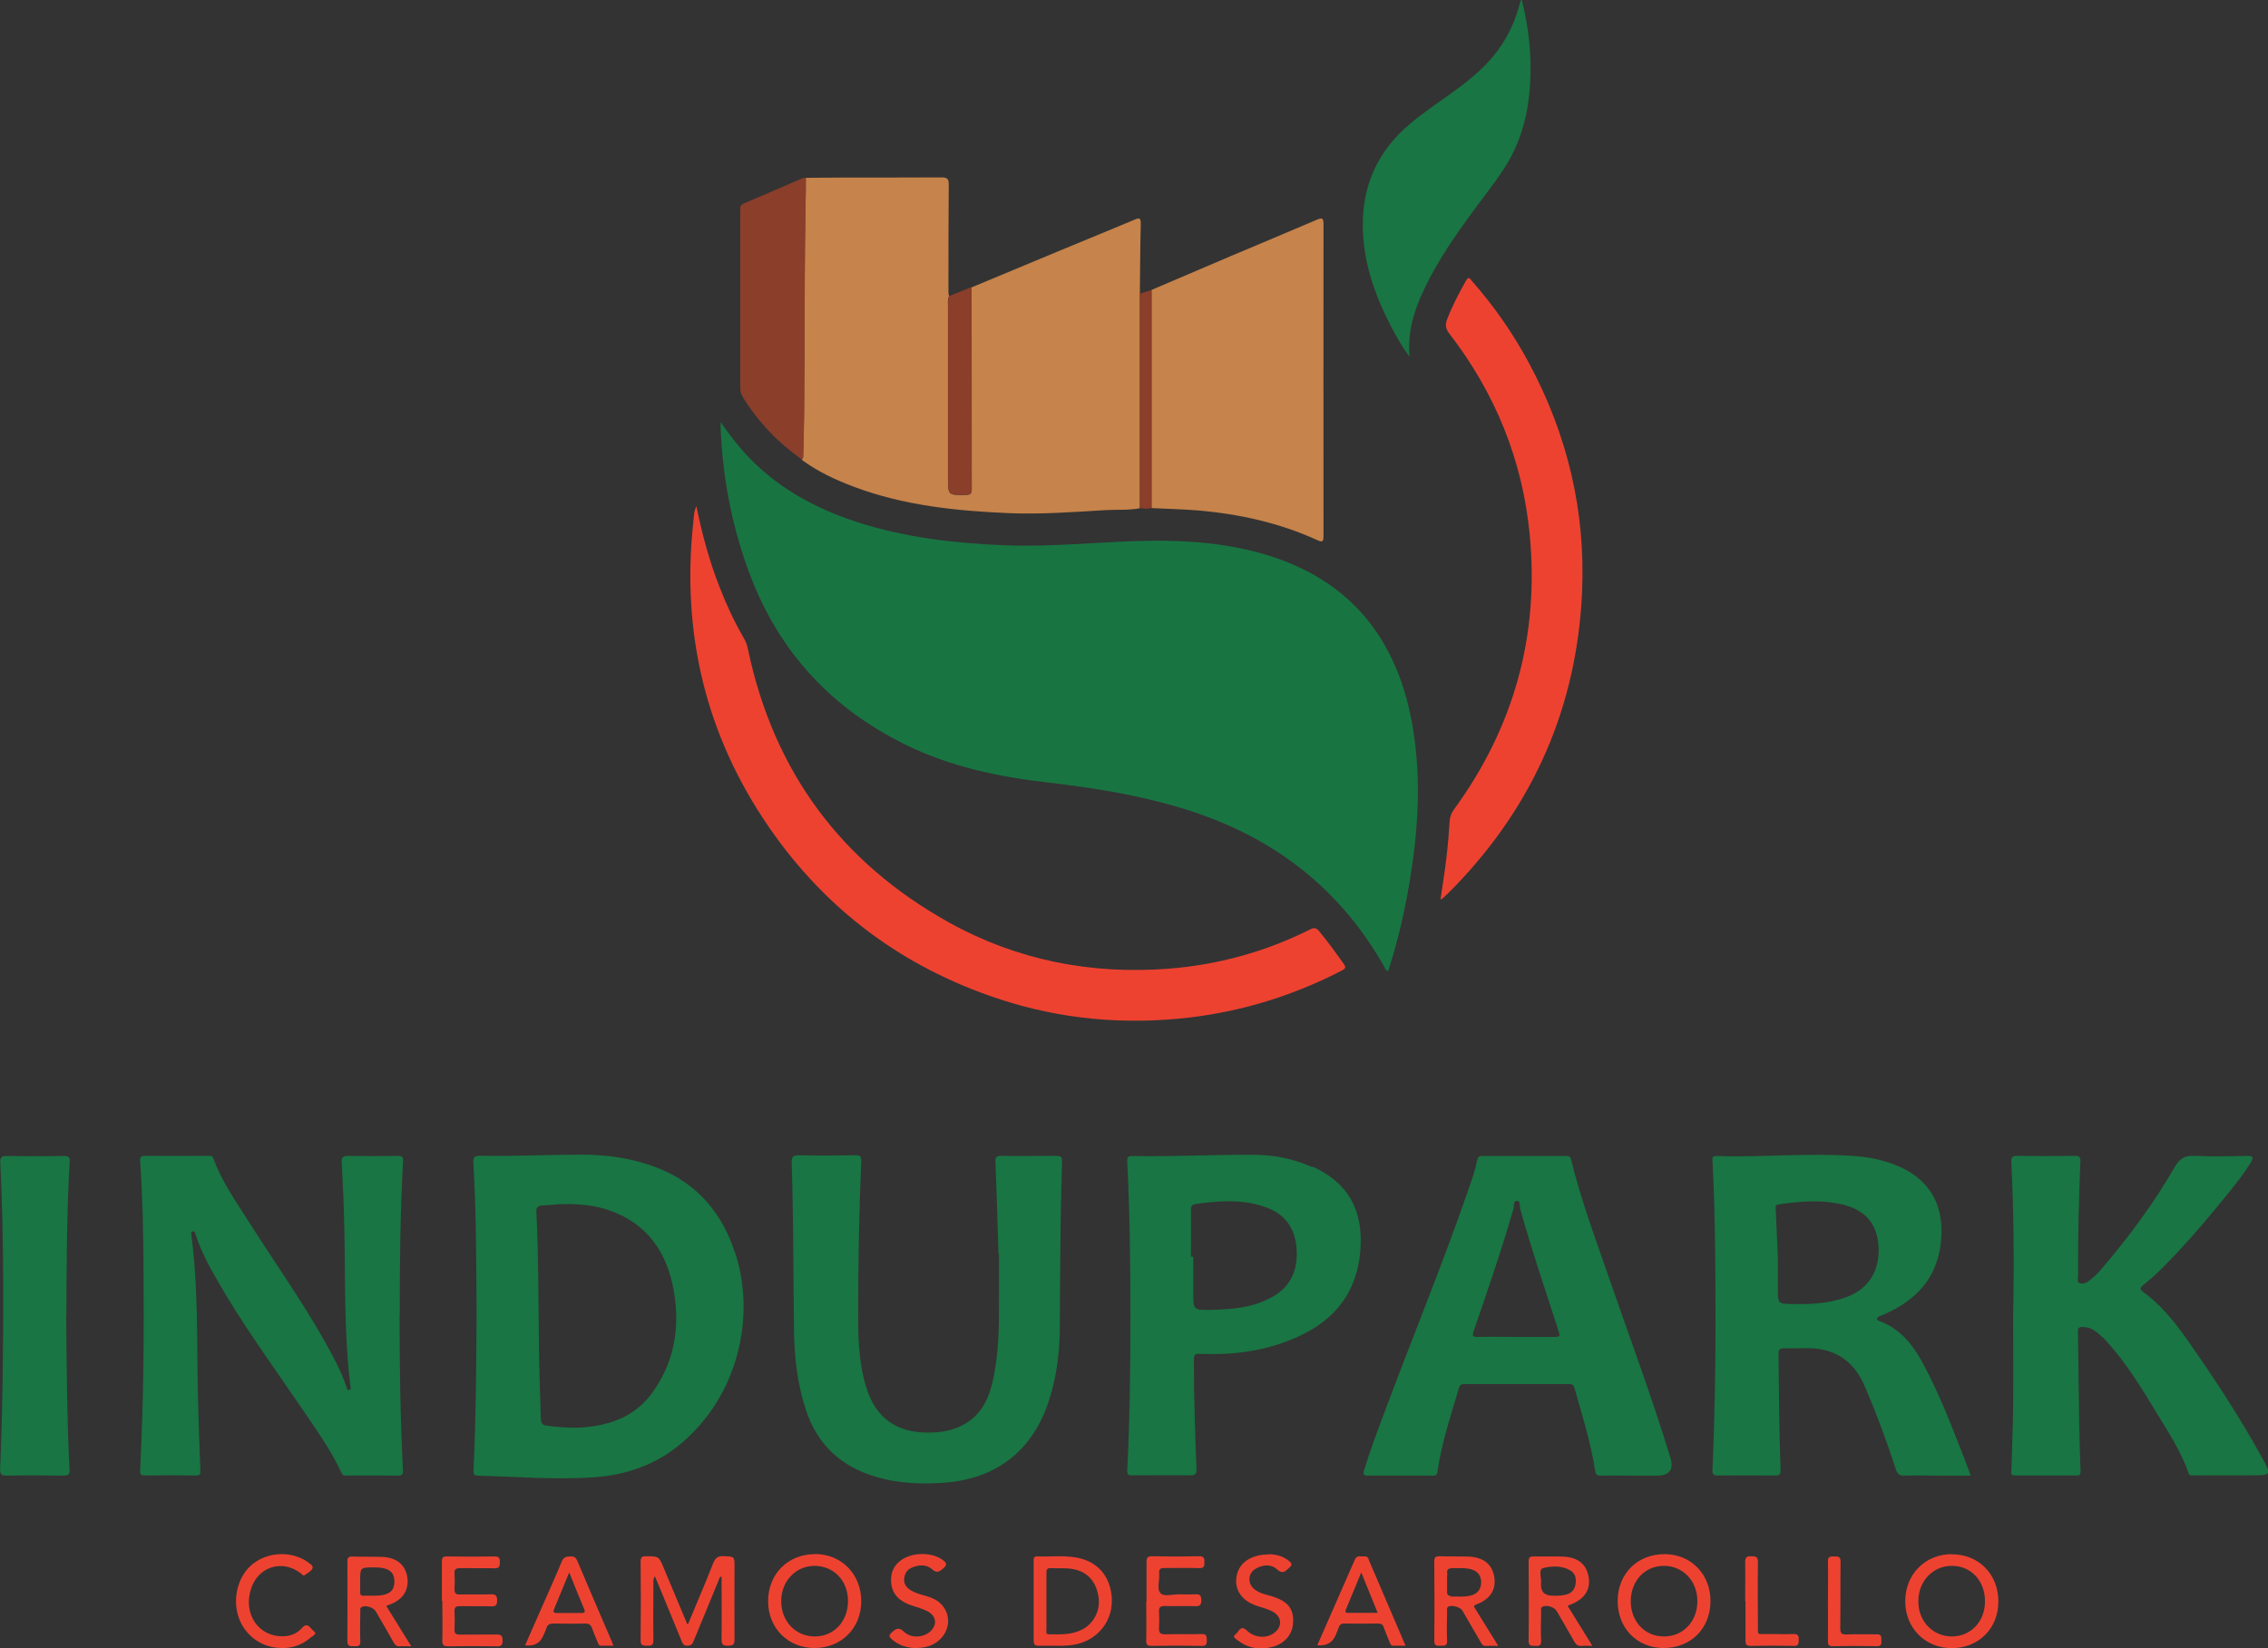 <svg xmlns="http://www.w3.org/2000/svg" id="Capa_2" data-name="Capa 2" viewBox="0 0 149.05 108.34"><rect x="0" y="0" width="149.05" height="108.34" fill="#333333" stroke="none"/><defs><style>      .cls-1 {        fill: #ee4231;      }      .cls-2 {        fill: #fefefe;      }      .cls-3 {        fill: #8b3e2a;      }      .cls-4 {        fill: #c6834b;      }      .cls-5 {        fill: #187542;      }      .cls-6 {        fill: #197543;      }    </style></defs><g id="Capa_1-2" data-name="Capa 1"><g><path class="cls-5" d="M47.36,27.74c.77,1.13,1.6,2.15,2.59,3.04,1.9,1.72,4.15,2.83,6.57,3.6,3.04,.96,6.18,1.32,9.35,1.46,2.83,.12,5.63-.15,8.45-.26,2.73-.11,5.44,0,8.1,.67,5.87,1.49,9.26,5.29,10.36,11.19,.71,3.82,.4,7.62-.3,11.41-.31,1.68-.72,3.34-1.25,4.98-.18-.02-.19-.18-.25-.27-3-5.31-7.49-8.67-13.3-10.43-2.91-.89-5.88-1.35-8.88-1.7-3.2-.37-6.33-1.03-9.25-2.46-4.85-2.37-8.28-6.03-10.22-11.08-1.2-3.13-1.83-6.38-1.97-9.72,0-.14,0-.28,0-.41Z"></path><path class="cls-4" d="M52.96,11.69c.85,0,1.69-.02,2.54-.02,2.13,0,4.25,0,6.38-.01,.39,0,.48,.12,.47,.49-.02,2.37-.02,4.74-.02,7.11,0,.07,.03,.14,.05,.21-.11,.18-.08,.39-.08,.59,0,3.77,0,7.54,0,11.31,0,1.2,0,1.19,1.21,1.16,.26,0,.35-.09,.35-.35,0-4.43,0-8.86-.01-13.29,1.94-.81,3.88-1.61,5.81-2.42,1.63-.68,3.27-1.34,4.9-2.03,.3-.13,.42-.13,.41,.26-.04,1.54-.04,3.08-.06,4.62,0,4.7,0,9.39,0,14.09-.74,.14-1.49,.08-2.23,.12-2.14,.13-4.27,.29-6.42,.2-3.44-.15-6.85-.5-10.11-1.72-1.23-.46-2.41-1.01-3.47-1.79,.11-.08,.1-.2,.1-.31,.02-.93,.05-1.87,.06-2.8,.04-4.86,.01-9.72,.11-14.58,0-.27,0-.55,0-.82Z"></path><path class="cls-6" d="M26.26,86.51c0,3.37,.05,6.73,.22,10.1,.01,.29-.04,.4-.36,.39-1.09-.02-2.19,0-3.28-.01-.14,0-.29,.05-.39-.16-.71-1.55-1.72-2.92-2.67-4.33-1.87-2.75-3.84-5.43-5.49-8.32-.55-.96-1.08-1.93-1.42-2.99-.03-.1-.05-.26-.19-.25-.16,.02-.11,.17-.1,.28,.45,3.42,.35,6.87,.42,10.3,.04,1.71,.1,3.42,.17,5.13,.01,.26-.03,.35-.31,.34-1.11-.02-2.22-.02-3.33,0-.27,0-.33-.07-.32-.34,.23-4.51,.26-9.03,.22-13.55-.02-2.26-.06-4.52-.22-6.77-.02-.26,.04-.35,.31-.35,1.4,.01,2.79,0,4.19,0,.12,0,.25-.03,.31,.15,.53,1.49,1.44,2.78,2.28,4.1,1.66,2.63,3.47,5.16,5,7.87,.55,.98,1.09,1.96,1.46,3.03,.03,.09,.03,.27,.19,.23,.17-.04,.08-.19,.07-.29-.41-3.41-.32-6.84-.39-10.26-.03-1.47-.09-2.93-.17-4.4-.02-.35,.08-.43,.42-.43,1.09,.02,2.19,.02,3.28,0,.27,0,.34,.07,.33,.34-.19,3.39-.22,6.79-.22,10.18Z"></path><path class="cls-6" d="M48.35,82.49c-.83-2.66-2.48-4.69-5.16-5.73-1.59-.62-3.26-.86-4.95-.86-2.23,0-4.46,.12-6.69,.07-.36,0-.46,.09-.44,.45,.19,3.35,.19,6.7,.21,9.88-.02,3.55-.04,6.93-.2,10.31-.01,.22-.03,.38,.29,.39,2.49,.07,4.97,.27,7.46,.12,2.01-.12,3.88-.69,5.5-1.92,3.94-3.01,5.36-8.3,3.99-12.71Zm-5.52,9.11c-1.1,1.49-2.67,2.07-4.44,2.22-.82,.07-1.63,0-2.45-.1-.37-.05-.39-.24-.4-.52-.04-1.52-.1-3.05-.12-4.57-.04-2.98-.02-5.95-.17-8.92-.02-.33,.06-.45,.41-.47,.52-.02,1.03-.1,1.45-.09,1.05-.01,2,.09,2.9,.4,2.58,.88,3.87,2.85,4.29,5.41,.39,2.38,0,4.64-1.47,6.64Z"></path><path class="cls-6" d="M129.41,96.7c-.8-2.07-1.57-4.14-2.55-6.13-.77-1.56-1.58-3.09-3.37-3.74-.2-.07-.17-.21,0-.3,.09-.05,.19-.07,.28-.11,2.14-.92,3.55-2.4,3.79-4.82,.25-2.51-.86-4.27-3.23-5.11-.79-.28-1.61-.44-2.44-.5-3.03-.22-6.07,.1-9.1,0-.22,0-.27,.1-.25,.29,.12,2.17,.16,4.34,.18,6.51,.05,4.6,.02,9.21-.18,13.81-.01,.32,.07,.39,.37,.39,1.18-.01,2.36,0,3.54,0,.59,0,.58,0,.56-.57-.08-2.47-.11-4.95-.13-7.42,0-.29,.09-.37,.36-.37,.45,.01,.89,0,1.34-.01,1.91-.05,3.23,.75,3.99,2.55,.76,1.78,1.43,3.58,2.02,5.41,.1,.31,.23,.43,.57,.42,.79-.03,1.58,0,2.37,0h1.96c-.03-.13-.05-.21-.08-.29Zm-8.06-11.44c-1.17,.44-2.39,.48-3.61,.46-.89-.02-.89-.03-.9-.94,0-.79,0-1.58,0-2.04-.06-1.29-.1-2.26-.14-3.22,0-.15-.07-.32,.18-.35,1.46-.21,2.92-.34,4.37,.05,1.45,.4,2.15,1.34,2.21,2.82,.05,1.55-.69,2.69-2.1,3.22Z"></path><path class="cls-6" d="M109.76,95.78c-1.16-3.84-2.57-7.6-3.88-11.39-.93-2.7-1.95-5.38-2.63-8.17-.04-.18-.12-.23-.29-.23-1.86,0-3.71,0-5.57,0-.23,0-.28,.1-.32,.3-.13,.67-.36,1.3-.58,1.94-1.7,4.92-3.69,9.74-5.51,14.62-.47,1.25-.94,2.5-1.33,3.78-.07,.24-.08,.37,.24,.37,1.43-.01,2.85,0,4.28,0,.2,0,.28-.06,.3-.26,.26-1.87,.87-3.66,1.4-5.47,.06-.19,.13-.29,.35-.29,2.3,0,4.61,0,6.91,0,.19,0,.28,.06,.34,.25,.51,1.8,1.07,3.58,1.36,5.44,.04,.25,.11,.34,.37,.33,.75-.02,1.5,0,2.25,0h1.43q1.26,0,.89-1.21Zm-7.7-7.9c-.81,0-1.61,0-2.42,0s-1.67-.02-2.5,0c-.35,.01-.4-.05-.29-.39,.91-2.65,1.83-5.3,2.6-7.99,.06-.2-.02-.56,.25-.57,.23,0,.16,.35,.21,.55,.74,2.66,1.63,5.27,2.48,7.9,.16,.5,.17,.5-.34,.5Z"></path><path class="cls-4" d="M75.67,19.06c1.73-.74,3.46-1.48,5.2-2.22,1.89-.8,3.79-1.59,5.68-2.4,.33-.14,.43-.11,.43,.28-.01,6.84,0,13.67,0,20.51,0,.39-.08,.43-.42,.27-2.5-1.14-5.15-1.72-7.87-1.95-1-.08-2.01-.1-3.01-.15,0-4.78,0-9.56,0-14.34Z"></path><path class="cls-6" d="M132.3,86.51c.07-3.37,.05-6.73-.12-10.1-.02-.34,.07-.44,.41-.43,1.25,.02,2.5,.02,3.76,0,.3,0,.38,.06,.37,.38-.1,2.52-.17,5.03-.15,7.55,0,.14-.09,.35,.09,.43,.17,.07,.36,.03,.53-.08,.33-.22,.61-.49,.86-.78,1.81-2.11,3.47-4.34,4.86-6.75,.36-.62,.7-.78,1.34-.75,1.15,.05,2.3,.03,3.45,0,.41,0,.39,.14,.23,.41-.43,.72-.95,1.37-1.47,2.02-1.51,1.85-3.04,3.69-4.77,5.34-.27,.26-.56,.49-.85,.73-.16,.13-.25,.25-.04,.41,1.63,1.17,2.7,2.82,3.81,4.43,1.44,2.1,2.81,4.25,4.04,6.48,.64,1.17,.63,1.18-.67,1.18-1.27,0-2.53,0-3.8,0-.13,0-.28,.07-.35-.14-.5-1.46-1.35-2.73-2.14-4.03-.97-1.61-1.96-3.22-3.24-4.63-.26-.29-.55-.55-.88-.76-.21-.14-.44-.18-.7-.19-.25-.01-.32,.08-.31,.32,.03,1.94,.05,3.89,.08,5.83,.02,1.11,.05,2.21,.09,3.32,0,.2-.03,.29-.25,.29-1.35,0-2.71,0-4.06,0-.34,0-.24-.22-.23-.38,.03-1.4,.1-2.79,.11-4.18,.02-1.97,0-3.94,0-5.91Z"></path><path class="cls-6" d="M65.62,82.45c-.06-2.03-.12-4.05-.2-6.08-.01-.31,.07-.39,.37-.39,1.14,.02,2.27,0,3.41,0,.61,0,.61,0,.59,.59-.11,3.57-.12,7.14-.14,10.7-.01,1.6-.2,3.19-.69,4.72-1.06,3.35-3.46,5.24-6.97,5.48-1.46,.1-2.9,.04-4.32-.36-2.38-.67-3.99-2.15-4.74-4.53-.53-1.66-.73-3.37-.75-5.11-.05-3.67-.03-7.34-.15-11.01-.01-.37,.04-.53,.48-.52,1.24,.03,2.48,.02,3.71,0,.29,0,.39,.06,.38,.38-.15,3.46-.21,6.93-.2,10.4,0,1.51,.08,3.03,.53,4.48,.62,2.01,1.98,2.98,4.08,2.97,.81,0,1.61-.13,2.33-.53,1.13-.62,1.63-1.66,1.9-2.85,.41-1.8,.42-3.62,.41-5.45,0-.98,0-1.96,0-2.93h-.03Z"></path><path class="cls-1" d="M45.76,33.24c.38,1.89,.87,3.69,1.56,5.43,.44,1.13,.95,2.22,1.56,3.27,.14,.24,.23,.49,.28,.76,1.68,7.99,6.1,13.99,13.23,17.95,4.46,2.47,9.29,3.41,14.36,3.03,3.28-.25,6.4-1.11,9.34-2.58,.27-.14,.41-.12,.61,.12,.57,.69,1.09,1.41,1.61,2.14,.18,.25,.09,.32-.13,.44-3.14,1.62-6.46,2.66-9.96,3.08-4.31,.51-8.54,.13-12.65-1.24-6.25-2.08-11.29-5.83-15.03-11.26-4.16-6.04-5.76-12.75-4.98-20.03,.04-.35,.03-.71,.21-1.09Z"></path><path class="cls-6" d="M86.24,76.72c-1.2-.54-2.47-.8-3.77-.81-2.69-.02-5.38,.13-8.07,.08-.28,0-.33,.09-.32,.35,.17,3.38,.21,6.76,.21,10.14,0,3.4-.04,6.79-.21,10.18-.01,.3,.11,.33,.35,.32,1.27,0,2.53-.02,3.8,0,.33,0,.41-.1,.4-.42-.09-2.33-.17-4.66-.17-6.99,0-.59-.01-.59,.59-.57,1.77,.06,3.51-.13,5.19-.71,2.98-1.03,4.95-2.88,5.17-6.24,.16-2.54-.83-4.31-3.14-5.36Zm-2.63,8.53c-1.24,.71-2.62,.82-4.01,.85-1.18,.02-1.18,.02-1.18-1.16v-2.33h-.15c0-1.02,.01-2.04,0-3.06,0-.27,.05-.37,.33-.41,1.51-.21,3.01-.32,4.48,.18,1.24,.41,1.97,1.26,2.11,2.57,.16,1.44-.27,2.63-1.58,3.37Z"></path><path class="cls-1" d="M94.67,59.11c.13-.92,.28-1.8,.38-2.68,.1-.81,.17-1.63,.22-2.45,.02-.3,.11-.54,.29-.78,3.93-5.39,5.61-11.42,4.97-18.06-.47-4.9-2.27-9.31-5.28-13.21-.24-.31-.29-.57-.15-.93,.34-.89,.78-1.73,1.25-2.56,.18-.32,.28-.09,.39,.04,1.45,1.65,2.7,3.44,3.74,5.38,2.53,4.71,3.73,9.74,3.49,15.08-.34,7.48-3.15,13.93-8.35,19.32-.26,.27-.53,.53-.8,.79-.02,.02-.05,.02-.14,.07Z"></path><path class="cls-6" d="M100.01,0c.33,1.31,.53,2.64,.57,3.99,.06,2.49-.32,4.89-1.69,7.02-.75,1.16-1.62,2.23-2.43,3.35-.93,1.28-1.81,2.6-2.54,4-.81,1.56-1.45,3.16-1.29,5.09-.51-.69-.87-1.33-1.21-1.99-1.08-2.08-1.84-4.25-1.86-6.62-.02-2.69,1-4.92,3.07-6.67,.87-.74,1.81-1.37,2.73-2.03,1.27-.91,2.47-1.88,3.34-3.21,.54-.83,.93-1.72,1.17-2.67,.02-.08,.05-.16,.08-.24,0,0,.03-.01,.07-.03Z"></path><path class="cls-6" d="M4.35,86.53c.03,3.35,.05,6.7,.22,10.05,.02,.3-.03,.42-.38,.42-1.25-.02-2.5-.03-3.75,0-.37,0-.45-.11-.43-.46,.17-4.1,.21-8.19,.2-12.29-.01-2.6-.06-5.2-.19-7.8-.02-.35,.06-.47,.43-.46,1.25,.02,2.5,.02,3.75,0,.29,0,.4,.05,.38,.37-.2,3.39-.2,6.78-.22,10.18Z"></path><path class="cls-3" d="M52.96,11.69c0,.27,0,.55,0,.82-.1,4.86-.07,9.72-.11,14.58,0,.93-.04,1.86-.06,2.8,0,.11,.02,.23-.1,.31-1.57-1.11-2.87-2.47-3.88-4.11-.11-.18-.16-.36-.16-.57,0-3.9,0-7.8,0-11.69,0-.19-.01-.35,.22-.45,1.3-.55,2.59-1.11,3.88-1.67,.06-.03,.14-.01,.21-.02Z"></path><path class="cls-3" d="M63.85,18.88c0,4.43,0,8.86,.01,13.29,0,.26-.08,.34-.35,.35-1.21,.03-1.21,.04-1.21-1.16,0-3.77,0-7.54,0-11.31,0-.2-.03-.4,.08-.59,.49-.2,.98-.39,1.47-.59Z"></path><path class="cls-1" d="M45.22,106.75c.58-1.39,1.13-2.67,1.64-3.97,.14-.36,.31-.51,.71-.49,.7,.04,.7,.01,.7,.71,0,1.6-.01,3.2,0,4.79,0,.36-.14,.38-.43,.39-.31,0-.42-.06-.42-.4,.02-1.38,0-2.76,0-4.15-.17,.04-.16,.17-.2,.27-.54,1.3-1.07,2.61-1.61,3.91-.08,.21-.15,.37-.44,.37-.28,0-.32-.18-.4-.37-.47-1.14-.94-2.29-1.41-3.43-.1-.23-.2-.47-.32-.76-.13,.18-.1,.32-.1,.45,0,1.25-.02,2.51,0,3.76,0,.35-.16,.35-.42,.35-.25,0-.42,0-.42-.35,.02-1.73,.02-3.45,0-5.18,0-.29,.09-.36,.36-.35,.83,0,.84,0,1.16,.77,.5,1.19,1,2.38,1.54,3.68Z"></path><path class="cls-1" d="M109.43,102.16c-1.79-.02-3.09,1.25-3.12,3.03-.02,1.8,1.24,3.13,3,3.14,1.79,.01,3.08-1.26,3.1-3.05,.02-1.77-1.25-3.1-2.98-3.12Zm-.08,5.41c-1.25,0-2.17-.97-2.18-2.3,0-1.34,.91-2.34,2.18-2.34,1.25,0,2.2,.99,2.2,2.32,0,1.33-.94,2.33-2.2,2.32Z"></path><path class="cls-1" d="M128.28,102.16c-1.76,0-3.07,1.32-3.07,3.1,0,1.75,1.3,3.07,3.04,3.08,1.78,0,3.08-1.29,3.08-3.07,0-1.79-1.29-3.1-3.05-3.1Zm0,5.41c-1.26,0-2.22-1-2.21-2.32,0-1.32,.97-2.33,2.21-2.32,1.26,0,2.18,.99,2.17,2.34,0,1.32-.93,2.3-2.18,2.3Z"></path><path class="cls-1" d="M53.54,102.16c-1.76,0-3.07,1.32-3.06,3.1,0,1.75,1.3,3.07,3.04,3.07,1.77,0,3.08-1.3,3.08-3.08,0-1.78-1.3-3.1-3.06-3.1Zm0,5.41c-1.26,0-2.21-1.01-2.2-2.33,0-1.3,.95-2.3,2.18-2.31,1.27,0,2.21,.97,2.21,2.31,0,1.34-.93,2.34-2.19,2.33Z"></path><path class="cls-1" d="M73.07,105.05c-.11-1.49-.97-2.45-2.41-2.68-.83-.13-1.66-.03-2.5-.06-.25,0-.23,.15-.23,.31,0,.86,0,1.73,0,2.59v2.37c0,.61,0,.62,.62,.6,.84-.02,1.7,.09,2.52-.19,1.28-.43,2.09-1.63,1.99-2.95Zm-1.94,2.06c-.69,.36-1.44,.33-2.19,.32-.24,0-.17-.19-.17-.32,0-.63,0-1.26,0-1.9s0-1.21,0-1.81c0-.23,.04-.34,.3-.32,.51,.03,1.03-.04,1.54,.08,.91,.21,1.45,.84,1.59,1.86,.12,.84-.32,1.7-1.07,2.09Z"></path><path class="cls-1" d="M25.4,105.56c.06-.03,.1-.05,.14-.06,.92-.32,1.35-.95,1.23-1.81-.12-.83-.71-1.32-1.68-1.35-.65-.02-1.3,0-1.94-.02-.29-.01-.32,.11-.32,.36,0,1.73,.01,3.45,0,5.18,0,.35,.16,.36,.42,.35,.24,0,.45,.04,.43-.34-.03-.65-.01-1.29,0-1.94,0-.11-.04-.23,.1-.3,.25-.13,.77,.03,.92,.3,.39,.67,.78,1.34,1.16,2.02,.1,.18,.21,.29,.43,.27,.22-.02,.44,0,.74,0-.57-.92-1.1-1.77-1.63-2.63Zm-1.5-.66c-.2,0-.24-.1-.23-.27,0-.23,0-.46,0-.69,0-.91,0-.91,.92-.91,.23,0,.46,.01,.68,.07,.45,.12,.66,.4,.65,.88,0,.47-.23,.75-.69,.85-.44,.1-.89,.05-1.33,.06Z"></path><path class="cls-1" d="M98.11,107.62c-.39-.62-.77-1.25-1.16-1.87-.1-.15-.12-.21,.09-.29,.9-.34,1.3-.98,1.16-1.81s-.72-1.29-1.7-1.33c-.63-.02-1.26,0-1.9-.02-.27,0-.34,.07-.34,.34,.01,1.74,.02,3.48,0,5.22,0,.39,.22,.31,.44,.32,.23,0,.41,.02,.4-.32-.03-.65-.01-1.29,0-1.94,0-.11-.04-.24,.09-.31,.21-.13,.78,.03,.91,.25,.4,.68,.79,1.37,1.19,2.05,.08,.13,.13,.29,.34,.28,.25-.01,.51,0,.83,0-.14-.23-.24-.4-.34-.56Zm-2.79-2.73c-.17,0-.22-.08-.22-.24,0-.09,0-.18,0-.28,0-.14,0-.28,0-.41,0-.11,0-.2,0-.28,0-.03,0-.06,0-.08,0-.04,0-.07,0-.11,0,0,0,0,0,0,0,0,0-.02,0-.03,0,0,0-.02,0-.03,0,0,0,0,0-.01,0-.01,0-.02,0-.03,0-.01,0-.03,0-.04,0-.01,0-.02,0-.03,0-.02,0-.03,.01-.05,0-.01,0-.02,.01-.03,0-.01,0-.02,.01-.03,0,0,.01-.02,.02-.03,0,0,.01-.02,.02-.02,0,0,.01-.01,.02-.02,0,0,.02-.01,.02-.02,0,0,0,0,.01,0,0,0,0,0,.01,0,0,0,.02,0,.03-.01,.01,0,.02,0,.03-.01,.01,0,.02,0,.04-.01,.02,0,.04,0,.06-.01,.02,0,.04,0,.06,0,.01,0,.02,0,.03,0,.01,0,.02,0,.04,0,.07,0,.15,0,.24,0,.02,0,.05,0,.08,0,.05,0,.11,0,.17,0,.25,0,.49,.02,.72,.09,.41,.13,.62,.44,.61,.88-.02,.42-.23,.7-.64,.82-.46,.13-.94,.06-1.41,.08Z"></path><path class="cls-1" d="M103.03,105.56c.06-.03,.08-.05,.11-.06,.94-.33,1.4-.97,1.27-1.79-.13-.89-.71-1.36-1.74-1.39-.62-.02-1.24,0-1.86-.01-.25,0-.35,.05-.35,.33,.01,1.74,.02,3.48,0,5.22,0,.39,.22,.31,.44,.33,.25,.02,.39-.02,.38-.34-.03-.63-.01-1.27,0-1.9,0-.12-.05-.27,.11-.34,.27-.13,.77,.03,.92,.3,.38,.66,.77,1.32,1.14,1.98,.12,.21,.25,.33,.51,.3,.2-.02,.41,0,.69,0-.57-.92-1.09-1.77-1.62-2.62Zm-1-.67q-.76,0-.76-.71s0-.03,0-.04c.06-.37-.19-.97,.13-1.06,.57-.15,1.23-.18,1.8,.15,.32,.19,.4,.52,.35,.87-.05,.36-.24,.61-.6,.71-.32,.09-.65,.09-.92,.08Z"></path><path class="cls-1" d="M29.04,105.23c0-.85,0-1.7,0-2.55,0-.27,.04-.38,.35-.37,1.04,.02,2.07,.02,3.11,0,.31,0,.35,.12,.35,.38,0,.28-.04,.41-.37,.4-.75-.02-1.5,0-2.24-.01-.27,0-.39,.06-.37,.35,.02,.34,.02,.69,0,1.04-.01,.27,.1,.35,.35,.34,.68-.01,1.35,.01,2.03-.01,.32-.01,.42,.08,.42,.41,0,.31-.1,.39-.4,.38-.68-.02-1.35,0-2.03-.01-.27,0-.39,.06-.37,.36,.02,.39,.02,.78,0,1.17-.01,.27,.09,.34,.35,.34,.81-.01,1.61,0,2.42-.01,.31,0,.39,.1,.39,.39,0,.29-.07,.4-.38,.39-1.06-.02-2.13-.02-3.19,0-.35,0-.4-.12-.39-.42,.02-.85,0-1.7,0-2.55Z"></path><path class="cls-1" d="M75.35,105.26c0-.86,0-1.73,0-2.59,0-.27,.06-.37,.35-.37,1.04,.02,2.07,.02,3.11,0,.31,0,.35,.12,.34,.38,0,.23,.01,.41-.33,.4-.76-.03-1.52,0-2.29-.01-.29,0-.38,.09-.35,.37,.04,.44-.18,1.01,.09,1.29,.25,.25,.82,.06,1.25,.07,.33,0,.66,.02,.99,0,.29-.02,.43,.02,.44,.38,0,.39-.16,.41-.46,.4-.65-.02-1.29,.01-1.94-.01-.31-.01-.4,.1-.38,.39,.02,.34,.02,.69,0,1.03-.02,.32,.06,.45,.42,.44,.79-.03,1.58,.01,2.37-.02,.36-.01,.34,.17,.35,.42,.01,.28-.06,.37-.36,.36-1.09-.02-2.19-.02-3.28,0-.27,0-.34-.08-.34-.34,.02-.86,0-1.73,0-2.59Z"></path><path class="cls-1" d="M40.18,107.84c-.74-1.73-1.49-3.46-2.22-5.19-.09-.22-.18-.35-.46-.34-.29,0-.47,.05-.59,.35-.43,1.04-.89,2.06-1.34,3.08-.35,.8-.7,1.6-1.06,2.41q.9,.12,1.21-.67c.06-.15,.14-.29,.18-.44,.07-.25,.23-.32,.48-.32,.69,.01,1.38,.02,2.07,0,.27,0,.39,.1,.47,.33,.1,.3,.23,.59,.35,.88,.05,.12,.07,.25,.25,.25,.25,0,.5,0,.79,0-.06-.16-.09-.26-.13-.35Zm-1.95-1.81c-.55,0-1.09,0-1.64,0-.27,0-.23-.13-.16-.3,.31-.75,.62-1.51,.98-2.37,.35,.88,.66,1.65,.98,2.41,.07,.18,.06,.26-.16,.26Z"></path><path class="cls-1" d="M89.95,102.48c-.11-.25-.31-.15-.48-.17-.2-.03-.35,.01-.44,.23-.81,1.86-1.63,3.71-2.46,5.61q.91,.08,1.22-.69c.06-.16,.14-.32,.19-.48,.06-.19,.18-.27,.38-.26,.73,.01,1.47,.01,2.2,0,.21,0,.32,.07,.38,.26,.12,.32,.25,.64,.38,.96,.05,.11,.08,.25,.26,.24,.25,0,.5,0,.79,0-.83-1.95-1.64-3.83-2.44-5.7Zm-1.35,3.54c-.21,0-.2-.1-.14-.24,.32-.78,.65-1.56,1-2.42,.37,.92,.72,1.76,1.08,2.66-.69,0-1.32,0-1.95,0Z"></path><path class="cls-1" d="M83.39,102.16c.42,.02,.93,.1,1.36,.48,.15,.13,.18,.23,.01,.38-.26,.23-.43,.51-.85,.13-.38-.35-.92-.3-1.38-.04-.56,.32-.56,1.06-.01,1.42,.34,.23,.74,.3,1.13,.42,1.01,.33,1.39,.83,1.33,1.74-.05,.74-.52,1.32-1.3,1.55-.83,.24-1.63,.13-2.33-.41-.12-.09-.41-.23-.14-.41,.2-.14,.3-.65,.73-.24,.51,.5,1.32,.54,1.82,.14,.53-.42,.48-1.04-.1-1.37-.34-.19-.72-.27-1.09-.4-1.05-.36-1.53-1.18-1.26-2.12,.22-.77,.98-1.25,2.08-1.25Z"></path><path class="cls-3" d="M75.67,19.06c0,4.78,0,9.56,0,14.34-.25,.05-.5,.06-.75-.01,0-4.7,0-9.39,0-14.09,.25-.08,.51-.16,.76-.24Z"></path><path class="cls-1" d="M60.22,108.34c-.59-.02-1.17-.17-1.65-.62-.15-.14-.15-.23,0-.38,.28-.25,.47-.44,.85-.07,.48,.46,1.34,.37,1.77-.08,.4-.41,.33-.94-.16-1.23-.35-.21-.75-.3-1.13-.43-.93-.32-1.36-.88-1.34-1.73,.01-.45,.18-.84,.53-1.14,.7-.63,2.11-.68,2.86-.12,.23,.17,.34,.3,.05,.55-.26,.22-.42,.35-.75,.06-.37-.33-.86-.3-1.31-.11-.32,.13-.49,.39-.52,.74-.03,.36,.16,.59,.46,.77,.45,.27,.98,.32,1.45,.53,1.02,.47,1.3,1.7,.57,2.55-.43,.51-1.01,.69-1.7,.7Z"></path><path class="cls-1" d="M18.5,108.33c-1.25,0-2.35-.77-2.79-1.94-.45-1.21-.12-2.68,.79-3.49,.93-.82,2.37-.98,3.47-.38,.06,.03,.13,.07,.18,.11,.16,.14,.45,.25,.39,.45-.05,.18-.32,.31-.5,.45-.12,.09-.17-.03-.25-.09-1.21-.97-2.84-.47-3.3,1.02-.52,1.65,.51,3.14,2.12,3.1,.49-.01,.91-.18,1.23-.54,.38-.44,.55,.03,.75,.17,.31,.22-.05,.34-.16,.44-.55,.49-1.2,.71-1.93,.71Z"></path><path class="cls-1" d="M120.13,105.24c0-.86,.02-1.73,0-2.59-.01-.36,.17-.34,.42-.34,.26,0,.42,.01,.41,.36-.02,1.45,0,2.9-.02,4.36,0,.32,.08,.42,.41,.41,.66-.03,1.32,0,1.98-.01,.36-.01,.3,.2,.31,.42,.01,.23-.01,.37-.31,.36-.96-.02-1.93-.02-2.89,0-.26,0-.31-.09-.31-.32,.01-.88,0-1.75,0-2.63Z"></path><path class="cls-1" d="M114.69,105.25c0-.85,.02-1.7,0-2.55,0-.33,.09-.41,.41-.4,.29,0,.43,.03,.43,.39-.02,1.38-.01,2.76,0,4.14,0,.68-.09,.58,.6,.58,.58,0,1.15,.02,1.73,0,.31-.01,.36,.12,.35,.38-.01,.22,.02,.41-.32,.4-.95-.02-1.9-.02-2.85,0-.28,0-.33-.1-.33-.35,.01-.86,0-1.73,0-2.59Z"></path><path class="cls-2" d="M95.09,103.68c0,.08,0,.18,0,.28,0,.14,0,.28,0,.41,0-.14,0-.28,0-.41,0-.11,0-.2,0-.28Z"></path><path class="cls-2" d="M95.09,103.6c0-.08,0-.15,.02-.21,0,.06-.01,.13-.02,.21Z"></path></g></g></svg>